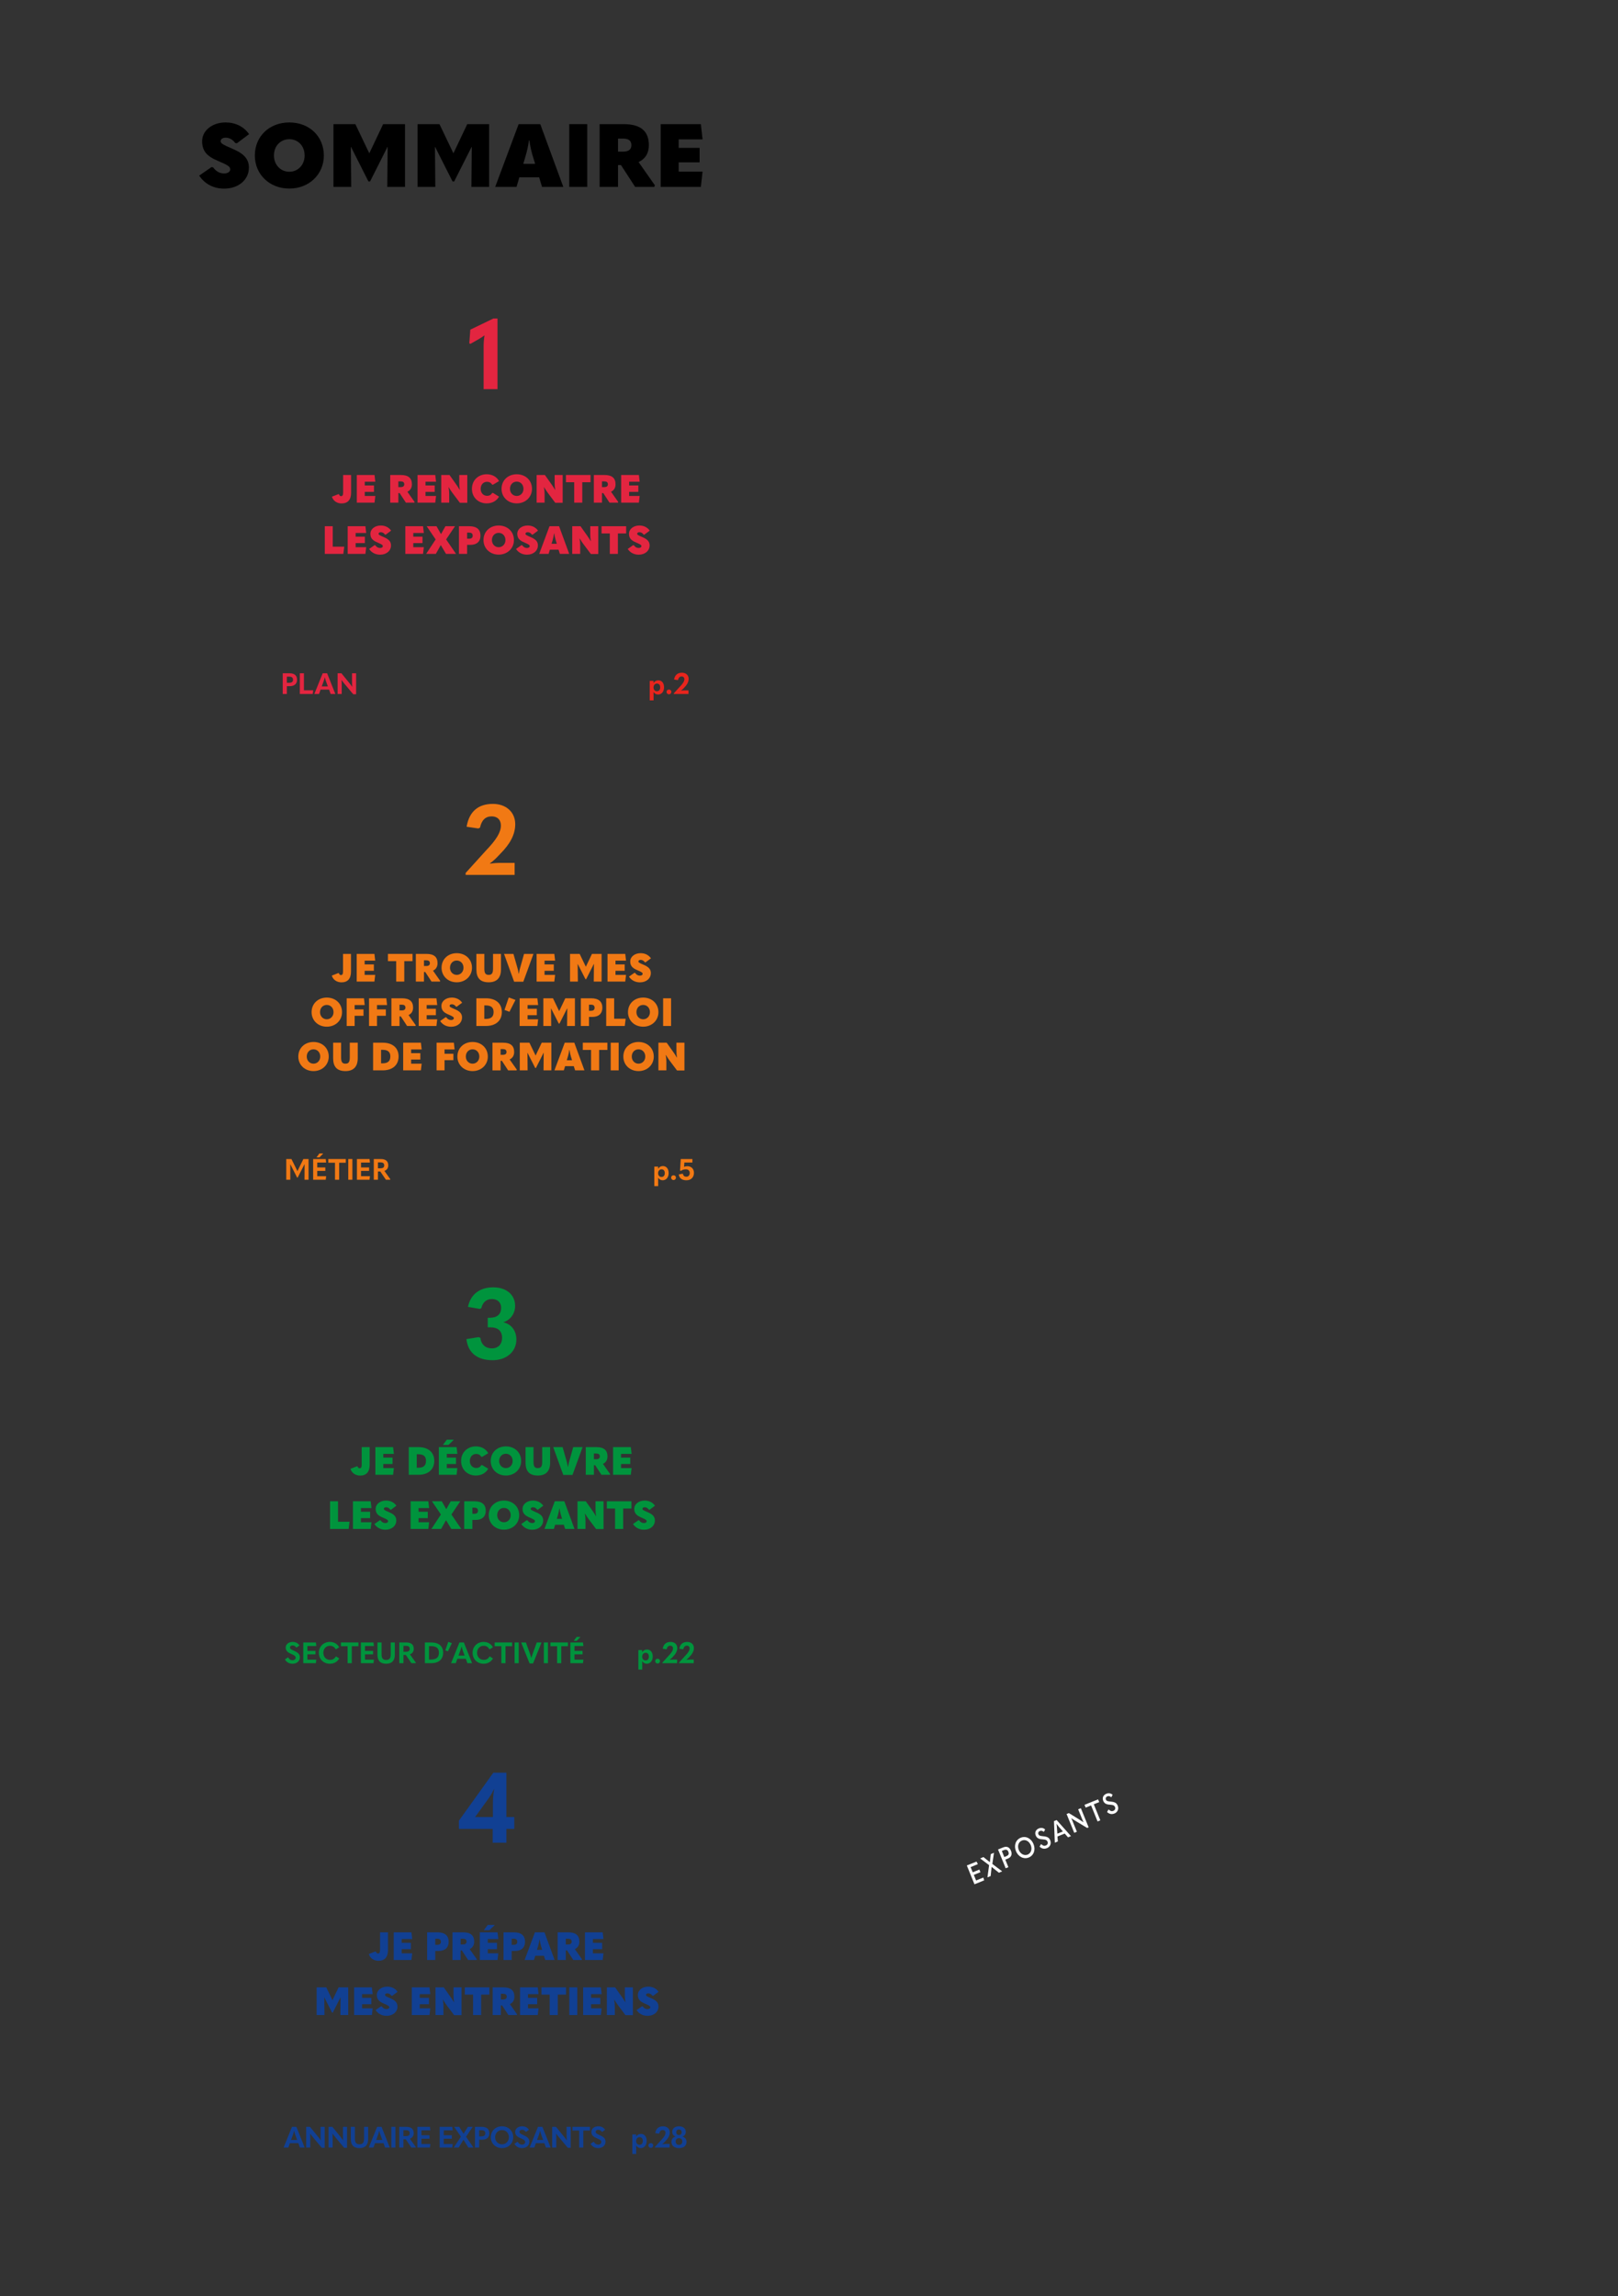 <svg preserveAspectRatio="none" height="595.276pt" viewBox="0 0 419.528 595.276" width="419.528pt" xmlns="http://www.w3.org/2000/svg" xmlns:xlink="http://www.w3.org/1999/xlink"><rect x="0" y="0" width="419.528" height="595.276" fill="#333333" stroke="none"/><symbol id="a" overflow="visible"><path d="m6.688.453c3.734 0 6.406-2.312 6.406-5.453 0-2.078-1.125-3.547-4.156-4.828-2.891-1.25-3.157-1.5-3.157-2.031 0-.516.438-.891 1.313-.891.984 0 1.844.531 2.437 1.359l.438.094 3.172-2.375c-1.375-1.953-3.516-3.031-6.094-3.031-3.484 0-6.078 2.125-6.078 4.844 0 2.468 1.125 3.89 4.109 5.125 2.735 1.156 3.172 1.515 3.172 2.203 0 .609-.625 1.047-1.594 1.047-1.125 0-2.078-.532-2.828-1.563l-.422-.094-3.203 2.219c1.469 2.203 3.766 3.375 6.485 3.375zm0 0"/></symbol><symbol id="b" overflow="visible"><path d="m9.859.438c5.11 0 8.954-3.672 8.954-8.563 0-5.031-3.813-8.578-8.954-8.578-5.125 0-8.937 3.547-8.937 8.578 0 4.891 3.812 8.563 8.937 8.563zm0-4.36c-2.234 0-3.984-1.781-3.984-4.203 0-2.516 1.734-4.234 3.984-4.234s3.969 1.718 3.969 4.234c0 2.422-1.719 4.203-3.969 4.203zm0 0"/></symbol><symbol id="c" overflow="visible"><path d="m10.766-8.75-3.594-7.516h-5.672v16.266h4.594l-.094-10.359h.047l4.516 8.953h.421l4.516-8.953h.047l-.094 10.359h4.594v-16.266h-5.672l-3.562 7.516zm0 0"/></symbol><symbol id="d" overflow="visible"><path d="m12.031 0h5.516l-5.969-16.266h-5.609l-6.078 16.266h5.531l.734-2.484h5.125zm-4.859-5.969.687-2.344c.266-.921.594-2.296.782-3.75h.109c.188 1.454.531 2.829.781 3.75l.719 2.344zm0 0"/></symbol><symbol id="e" overflow="visible"><path d="m1.5-16.266v16.266h4.672v-16.266zm0 0"/></symbol><symbol id="f" overflow="visible"><path d="m11.594-6.438c1.734-.796 2.672-2.296 2.672-4.375 0-3.64-2.141-5.453-6.5-5.453h-6.266v16.266h4.766v-5.656h.765l3.672 5.656h4.969l.156-.406zm-5.328-6.078h1.343c1.391 0 2.125.532 2.125 1.703 0 1.125-.734 1.672-2.125 1.672h-1.343zm0 0"/></symbol><symbol id="g" overflow="visible"><path d="m1.5-16.266v16.266h10.422l.437-3.953h-6.187v-2.406h5.422v-3.75h-5.422v-2.204h6.187l-.437-3.953zm0 0"/></symbol><symbol id="h" overflow="visible"><path d="m4.156 0h3.594v-18.313h-1.062l-5.985 2.891-.265 3.547.296.125 1.969-1.109c.61-.36 1.125-.672 1.61-1.047l.062.031c-.141.859-.219 1.875-.219 2.656zm0 0"/></symbol><symbol id="i" overflow="visible"><path d="m7.469.484c3.625 0 6.187-2.203 6.187-5.375 0-2.25-1.297-4-3.39-4.453 1.89-.609 3.062-2.281 3.062-4.281 0-2.859-2.265-4.781-5.672-4.781-3.531 0-5.89 1.843-6.547 5.062l3.047.531.422-.203c.313-1.468 1.297-2.359 2.719-2.359 1.484 0 2.406.891 2.406 2.25 0 1.703-1.015 2.609-2.984 2.609h-.485v2.469h.61c2.047 0 3.109.953 3.109 2.734 0 1.641-1.015 2.735-2.656 2.735-1.625 0-2.766-1-2.969-2.719l-.453-.203-3.172.516c.406 3.515 2.766 5.468 6.766 5.468zm0 0"/></symbol><symbol id="j" overflow="visible"><path d="m.234 0h12.704v-3.109h-3.594c-1.031 0-1.828.062-2.781.203l-.032-.063c.657-.5 1.094-.875 1.578-1.344l1.11-1.156c2.578-2.578 3.875-5.047 3.875-7.672 0-3.125-2.36-5.265-5.797-5.265-3.75 0-6.125 1.922-6.813 5.922l3.063.453.422-.235c.39-1.875 1.375-2.906 3.015-2.906 1.532 0 2.391.938 2.391 2.375 0 1.797-1.25 3.75-3.875 6.484l-5.266 5.813zm0 0"/></symbol><symbol id="k" overflow="visible"><path d="m9.141 0h3.547v-3.578h2.046v-3.078h-2.046v-11.485h-3.391l-8.922 12.438v2.125h8.766zm-4.563-6.656 3.422-4.735c.438-.609.844-1.218 1.469-2.515h.047c-.25 1.375-.328 2.656-.328 4.39v2.86zm0 0"/></symbol><symbol id="l" overflow="visible"><path d="m1.938-2.141-.188-.062-1.672.656c.281 1.016 1.25 1.75 2.5 1.75 1.594 0 2.469-.937 2.469-2.781v-4.594h-2.063v4.563c0 .703-.203.921-.531.921-.265 0-.437-.156-.515-.453zm0 0"/></symbol><symbol id="m" overflow="visible"><path d="m.656-7.172v7.172h4.594l.203-1.734h-2.734v-1.063h2.39v-1.656h-2.39v-.969h2.734l-.203-1.75zm0 0"/></symbol><symbol id="n" overflow="visible"/><symbol id="o" overflow="visible"><path d="m5.109-2.828c.766-.36 1.172-1.016 1.172-1.938 0-1.609-.937-2.406-2.859-2.406h-2.766v7.172h2.11v-2.484h.328l1.625 2.484h2.187l.063-.188zm-2.343-2.688h.578c.625 0 .953.235.953.75 0 .5-.328.735-.953.735h-.578zm0 0"/></symbol><symbol id="p" overflow="visible"><path d="m.656 0h2.063v-2.219c0-.609-.031-1.047-.172-1.781h.031c.453.734.766 1.172 1.063 1.578l1.843 2.453h1.922v-7.203h-2.078v2.109c0 .61.031 1.032.156 1.782h-.015c-.453-.75-.735-1.157-1.031-1.578l-1.641-2.313h-2.141zm0 0"/></symbol><symbol id="q" overflow="visible"><path d="m4.219.188c1.359 0 2.547-.579 3.219-1.751l-1.579-.968-.203.031c-.328.5-.734.734-1.312.734-.938 0-1.672-.718-1.672-1.812 0-1.125.734-1.828 1.641-1.828.578 0 1.015.234 1.343.734l.188.031 1.594-.953c-.657-1.187-1.86-1.765-3.204-1.765-2.125 0-3.828 1.5-3.828 3.781 0 2.234 1.672 3.766 3.813 3.766zm0 0"/></symbol><symbol id="r" overflow="visible"><path d="m4.344.188c2.25 0 3.953-1.61 3.953-3.766 0-2.219-1.688-3.781-3.953-3.781-2.266 0-3.938 1.562-3.938 3.781 0 2.156 1.672 3.766 3.938 3.766zm0-1.922c-.985 0-1.75-.782-1.75-1.844 0-1.11.75-1.875 1.75-1.875.984 0 1.75.765 1.75 1.875 0 1.062-.766 1.844-1.75 1.844zm0 0"/></symbol><symbol id="s" overflow="visible"><path d="m2.234-5.297v5.297h2.094v-5.297h2.141v-1.875h-6.375v1.875zm0 0"/></symbol><symbol id="t" overflow="visible"><path d="m.656-7.172v7.172h4.813l.234-1.875h-2.984v-5.297zm0 0"/></symbol><symbol id="u" overflow="visible"><path d="m2.953.203c1.641 0 2.813-1.016 2.813-2.406 0-.922-.485-1.563-1.828-2.125-1.282-.547-1.391-.656-1.391-.891 0-.234.203-.406.578-.406.438 0 .813.234 1.078.609l.188.032 1.406-1.047c-.609-.86-1.547-1.328-2.688-1.328-1.546 0-2.687.937-2.687 2.14 0 1.078.5 1.703 1.812 2.25 1.204.516 1.407.672 1.407.969 0 .266-.282.469-.703.469-.5 0-.922-.235-1.25-.703l-.188-.032-1.406.985c.64.968 1.656 1.484 2.859 1.484zm0 0"/></symbol><symbol id="v" overflow="visible"><path d="m-.078 0h2.516l1.281-2.281 1.359 2.281h2.594l-2.563-3.75 2.297-3.422h-2.484l-1.141 2.047-1.172-2.047h-2.546l2.328 3.422zm0 0"/></symbol><symbol id="w" overflow="visible"><path d="m.656 0h2.11v-2.344h.875c1.656 0 2.593-.89 2.593-2.375 0-1.594-.953-2.453-2.89-2.453h-2.688zm2.11-3.938v-1.578h.515c.61 0 .938.235.938.797 0 .531-.313.781-.938.781zm0 0"/></symbol><symbol id="x" overflow="visible"><path d="m5.313 0h2.421l-2.625-7.172h-2.484l-2.672 7.172h2.438l.328-1.094h2.25zm-2.157-2.625.313-1.047c.109-.391.25-1 .344-1.641h.046c.079.641.235 1.25.344 1.641l.313 1.047zm0 0"/></symbol><symbol id="y" overflow="visible"><path d="m.656 0h2.5c2.532 0 4.11-1.375 4.11-3.609 0-2.188-1.532-3.563-4.11-3.563h-2.5zm2.063-1.828v-3.5h.39c1.329 0 2.016.515 2.016 1.719 0 1.25-.687 1.781-2.031 1.781zm0 0"/></symbol><symbol id="z" overflow="visible"><path d="m1.703-7.734h1.438l1.328-1.266-.047-.094h-1.703zm-1.047.562v7.172h4.594l.203-1.734h-2.734v-1.063h2.39v-1.656h-2.39v-.969h2.734l-.203-1.75zm0 0"/></symbol><symbol id="A" overflow="visible"><path d="m3.797.188c2.141 0 3.187-1.188 3.187-3.344v-4.016h-2.062v3.828c0 1.203-.328 1.61-1.125 1.61s-1.125-.407-1.125-1.61v-3.828h-2.063v4.031c0 2.203.985 3.329 3.188 3.329zm0 0"/></symbol><symbol id="B" overflow="visible"><path d="m2.625.031h2.391l2.625-7.203h-2.438l-1 3.563c-.109.39-.25.921-.344 1.562h-.046c-.094-.641-.235-1.172-.344-1.562l-1.016-3.563h-2.437zm0 0"/></symbol><symbol id="C" overflow="visible"><path d="m4.75-3.859-1.594-3.313h-2.5v7.172h2.032l-.047-4.563h.015l2 3.938h.188l1.984-3.938h.031l-.046 4.563h2.031v-7.172h-2.5l-1.578 3.313zm0 0"/></symbol><symbol id="D" overflow="visible"><path d="m.656-7.172v7.172h2.063v-2.641h2.297v-1.656h-2.297v-1.125h2.609l-.187-1.75zm0 0"/></symbol><symbol id="E" overflow="visible"><path d="m1.359-3.672 1.563-3.078-1.641-.609-.14.078-1.063 3.125zm0 0"/></symbol><symbol id="F" overflow="visible"><path d="m.656-7.172v7.172h2.063v-7.172zm0 0"/></symbol><symbol id="G" overflow="visible"><path d="m.578 0h1.078v-2.031h.766c1.187 0 1.875-.625 1.875-1.657 0-1.109-.672-1.687-1.969-1.687h-1.75zm1.078-2.906v-1.594h.563c.703 0 1.031.234 1.031.812 0 .532-.328.782-1.031.782zm0 0"/></symbol><symbol id="H" overflow="visible"><path d="m.578-5.375v5.375h3.344l.125-.969h-2.406v-4.406zm0 0"/></symbol><symbol id="I" overflow="visible"><path d="m4.203 0h1.219l-2.141-5.375h-1.14l-2.172 5.375h1.219l.406-1.141h2.203zm-2.312-1.969.468-1.265c.11-.329.235-.704.313-1.079h.031c.078.375.203.75.313 1.079l.468 1.265zm0 0"/></symbol><symbol id="J" overflow="visible"><path d="m.578 0h1.063v-2.266c0-.5-.016-.875-.047-1.343h.015c.344.468.641.843.938 1.187l2.078 2.485h.75v-5.438h-1.062v2.125c0 .516.015.875.062 1.359h-.031c-.344-.484-.625-.843-.922-1.203l-1.859-2.281h-.985zm0 0"/></symbol><symbol id="K" overflow="visible"/><symbol id="L" overflow="visible"><path d="m.516 1.656h1v-1.109c0-.375 0-.766-.016-1.078.266.437.719.672 1.188.672.89 0 1.546-.75 1.546-1.875s-.609-1.813-1.484-1.813c-.516 0-.953.234-1.25.703v-.562h-.984zm1.875-2.375c-.532 0-.891-.39-.891-.984 0-.578.375-1 .891-1 .531 0 .843.375.843.984 0 .625-.328 1-.843 1zm0 0"/></symbol><symbol id="M" overflow="visible"><path d="m1.094.078c.359 0 .625-.281.625-.625s-.266-.609-.625-.609c-.36 0-.625.265-.625.609s.265.625.625.625zm0 0"/></symbol><symbol id="N" overflow="visible"><path d="m.063 0h3.812v-.938h-1.078c-.313 0-.547.032-.828.063l-.016-.016c.203-.156.328-.265.485-.406l.328-.344c.765-.781 1.156-1.515 1.156-2.297 0-.937-.703-1.578-1.734-1.578-1.125 0-1.844.578-2.047 1.766l.922.141.125-.063c.125-.562.421-.875.906-.875.453 0 .719.281.719.719 0 .531-.375 1.125-1.172 1.937l-1.578 1.735zm0 0"/></symbol><symbol id="O" overflow="visible"><path d="m2.219.141c1.109 0 1.89-.719 1.89-1.641 0-.719-.328-1.188-1.453-1.688-.968-.421-1.109-.593-1.109-.875 0-.328.25-.546.687-.546.407 0 .688.187.907.5l.125.031.734-.531c-.375-.579-.969-.907-1.766-.907-1.078 0-1.796.641-1.796 1.453 0 .75.375 1.219 1.437 1.657.938.39 1.141.625 1.141.984s-.328.656-.813.656c-.469 0-.812-.203-1.094-.687l-.14-.031-.735.515c.454.766 1.125 1.11 1.985 1.11zm0 0"/></symbol><symbol id="P" overflow="visible"><path d="m.578-5.375v5.375h3.266l.109-.922h-2.312v-1.375h2.093v-.891h-2.093v-1.265h2.312l-.109-.922zm0 0"/></symbol><symbol id="Q" overflow="visible"><path d="m3.188.141c1.078 0 1.906-.438 2.453-1.375l-.782-.5-.14.031c-.344.578-.797.844-1.485.844-.968 0-1.718-.766-1.718-1.829 0-1.078.734-1.828 1.703-1.828.656 0 1.125.266 1.469.86l.14.031.797-.5c-.516-.938-1.375-1.391-2.437-1.391-1.594 0-2.829 1.172-2.829 2.828 0 1.657 1.219 2.829 2.829 2.829zm0 0"/></symbol><symbol id="R" overflow="visible"><path d="m1.813-4.406v4.406h1.078v-4.406h1.718v-.969h-4.531v.969zm0 0"/></symbol><symbol id="S" overflow="visible"><path d="m2.797.141c1.5 0 2.25-.844 2.25-2.344v-3.172h-1.063v3.062c0 1.047-.359 1.469-1.187 1.469s-1.188-.422-1.188-1.453v-3.078h-1.062v3.172c0 1.547.719 2.344 2.25 2.344zm0 0"/></symbol><symbol id="T" overflow="visible"><path d="m3.328-2.297c.641-.219 1-.719 1-1.422 0-1.109-.672-1.656-1.937-1.656h-1.813v5.375h1.078v-2.141h.61l1.453 2.141h1.109l.047-.125zm-1.672-2.203h.61c.687 0 1.015.219 1.015.781 0 .531-.312.75-1.015.75h-.61zm0 0"/></symbol><symbol id="U" overflow="visible"><path d="m.578 0h1.656c1.922 0 3.079-1.016 3.079-2.703 0-1.688-1.094-2.672-3.079-2.672h-1.656zm1.063-.953v-3.469h.531c1.391 0 2.047.531 2.047 1.703 0 1.219-.672 1.766-2.063 1.766zm0 0"/></symbol><symbol id="V" overflow="visible"><path d="m.859-3.078 1.032-2.11-.86-.328-.093.032-.75 2.156zm0 0"/></symbol><symbol id="W" overflow="visible"><path d="m.578-5.375v5.375h1.063v-5.375zm0 0"/></symbol><symbol id="X" overflow="visible"><path d="m2.25.063h.906l2.188-5.438h-1.235l-1.078 3c-.093.281-.218.609-.312 1h-.031c-.094-.391-.219-.734-.313-1.016l-1.078-2.984h-1.234zm0 0"/></symbol><symbol id="Y" overflow="visible"><path d="m1.453-5.797h.766l.937-.969-.031-.047h-.937zm-.875.422v5.375h3.266l.109-.922h-2.312v-1.375h2.093v-.891h-2.093v-1.265h2.312l-.109-.922zm0 0"/></symbol><symbol id="Z" overflow="visible"><path d="m3.469-2.25-1.547-3.125h-1.344v5.375h1.047v-4.031l1.781 3.484h.125l1.782-3.484h.015l-.015 4.031h1.046v-5.375h-1.343l-1.532 3.125zm0 0"/></symbol><symbol id="aa" overflow="visible"><path d="m2.188.141c1.187 0 1.953-.766 1.953-1.938 0-1.016-.688-1.719-1.719-1.719-.281 0-.563.063-.844.157l.078-1.11h2.078v-.906h-3.015l-.188 2.984.235.078c.375-.265.797-.39 1.281-.39.625 0 1 .359 1 .953s-.344.969-.875.969c-.5 0-.797-.235-.875-.703l-.125-.079-.969.188c.125.984.844 1.516 1.985 1.516zm0 0"/></symbol><symbol id="ab" overflow="visible"><path d="m-.016 0h1.282l1.234-2.031 1.281 2.031h1.313l-1.922-2.813 1.734-2.562h-1.265l-1.11 1.797-1.125-1.797h-1.312l1.75 2.547zm0 0"/></symbol><symbol id="ac" overflow="visible"><path d="m3.266.141c1.672 0 2.906-1.219 2.906-2.829 0-1.625-1.219-2.828-2.906-2.828-1.688 0-2.907 1.203-2.907 2.828 0 1.61 1.235 2.829 2.907 2.829zm0-.985c-1.032 0-1.782-.797-1.782-1.844 0-1.062.75-1.843 1.782-1.843 1.047 0 1.781.781 1.781 1.843 0 1.047-.75 1.844-1.781 1.844zm0 0"/></symbol><symbol id="ad" overflow="visible"><path d="m2.172.141c1.266 0 1.953-.657 1.953-1.61 0-.672-.359-1.172-1.062-1.39.578-.204.875-.641.875-1.235 0-.812-.657-1.422-1.766-1.422-1.094 0-1.75.61-1.75 1.422 0 .594.297 1.031.859 1.235-.687.218-1.062.718-1.062 1.39 0 .953.703 1.61 1.953 1.61zm0-3.391c-.453 0-.703-.281-.703-.719 0-.453.265-.719.703-.719.422 0 .703.266.703.719 0 .438-.266.719-.703.719zm0 2.547c-.531 0-.859-.328-.859-.86 0-.546.328-.875.859-.875s.859.329.859.875c0 .532-.312.86-.859.86zm0 0"/></symbol><symbol id="ae" overflow="visible"/><symbol id="af" overflow="visible"><path d="m.516 1.656h1v-1.109c0-.375 0-.766-.016-1.078.266.437.719.672 1.188.672.89 0 1.546-.75 1.546-1.875s-.609-1.813-1.484-1.813c-.516 0-.953.234-1.25.703v-.562h-.984zm1.875-2.375c-.532 0-.891-.39-.891-.984 0-.578.375-1 .891-1 .531 0 .843.375.843.984 0 .625-.328 1-.843 1zm0 0"/></symbol><symbol id="ag" overflow="visible"><path d="m1.094.078c.359 0 .625-.281.625-.625s-.266-.609-.625-.609c-.36 0-.625.265-.625.609s.265.625.625.625zm0 0"/></symbol><symbol id="ah" overflow="visible"><path d="m.063 0h3.812v-.938h-1.078c-.313 0-.547.032-.828.063l-.016-.016c.203-.156.328-.265.485-.406l.328-.344c.765-.781 1.156-1.515 1.156-2.297 0-.937-.703-1.578-1.734-1.578-1.125 0-1.844.578-2.047 1.766l.922.141.125-.063c.125-.562.421-.875.906-.875.453 0 .719.281.719.719 0 .531-.375 1.125-1.172 1.937l-1.578 1.735zm0 0"/></symbol><symbol id="ai" overflow="visible"><path d="m.484-.203 2.516-1.016-.219-.734-1.875.765-.593-1.453 1.718-.703-.281-.672-1.719.703-.547-1.343 1.875-.766-.343-.672-2.516 1.016zm0 0"/></symbol><symbol id="aj" overflow="visible"><path d="m.828-.344.25-2.375 1.891 1.516.844-.36-2.547-1.921.422-2.891-.829.344-.234 2.093-1.672-1.328-.844.36 2.313 1.734-.422 3.172zm0 0"/></symbol><symbol id="ak" overflow="visible"><path d="m1.188-.484-.797-1.954.64-.265c.907-.36 1.203-1.094.828-2.031-.39-.954-1.093-1.266-2.062-.86l-1.297.516 1.984 4.875zm-1.704-4.204.485-.203c.625-.25 1-.125 1.219.438.218.547.046.89-.579 1.14l-.484.204zm0 0"/></symbol><symbol id="al" overflow="visible"><path d="m2.625-.922c1.313-.547 1.813-2.031 1.219-3.484s-1.985-2.188-3.313-1.641-1.828 2.031-1.234 3.484c.594 1.454 2.016 2.172 3.328 1.641zm-.297-.75c-.906.359-1.875-.172-2.297-1.187-.422-1.032-.109-2.079.813-2.454.89-.375 1.859.157 2.281 1.188.422 1.016.094 2.078-.797 2.453zm0 0"/></symbol><symbol id="am" overflow="visible"><path d="m1.797-.594c.828-.328 1.172-1.203.844-2-.266-.672-.688-.984-1.813-1.078-.906-.078-1.125-.203-1.266-.531-.125-.328 0-.672.391-.828.344-.141.641-.063.938.187l.125-.015.297-.579c-.454-.406-1.032-.515-1.641-.265-.828.344-1.094 1.109-.797 1.812.266.657.734.969 1.734 1.016.907.062 1.172.234 1.329.609.156.391 0 .813-.422.985-.407.172-.75.093-1.188-.313l-.125.031-.328.594c.625.563 1.25.656 1.922.375zm0 0"/></symbol><symbol id="an" overflow="visible"><path d="m4.156-1.688-3.718-4.171-.688.281.219 5.594.781-.329-.094-1.281 1.875-.765.86.984zm-3.64-2.125c-.032-.375-.047-.718-.11-1.046h.016c.203.265.422.531.641.812l1 1.141-1.438.578zm0 0"/></symbol><symbol id="ao" overflow="visible"><path d="m1.172-.484-.922-2.25c-.187-.485-.328-.829-.531-1.219l.031-.016c.453.297.828.547 1.234.781l2.844 1.719.391-.156-2.016-4.953-.703.281.859 2.109c.188.485.329.829.532 1.219l-.016.016c-.437-.297-.844-.531-1.219-.781l-2.562-1.579-.594.235 1.984 4.875zm0 0"/></symbol><symbol id="ap" overflow="visible"><path d="m1.469-.594.703-.297-1.688-4.156 1.407-.562-.297-.719-3.516 1.422.297.718 1.406-.562zm0 0"/></symbol><use x="51.442" xlink:href="#a" y="48.449"/><use x="65.156" xlink:href="#b" y="48.449"/><use x="84.967" xlink:href="#c" y="48.449"/><g><use x="106.777" xlink:href="#c" y="48.449"/><use x="128.508" xlink:href="#d" y="48.449"/></g><g><use x="146.098" xlink:href="#e" y="48.449"/><use x="153.978" xlink:href="#f" y="48.449"/><use x="169.805" xlink:href="#g" y="48.449"/></g><use fill="#e32540" x="121.244" xlink:href="#h" y="100.885"/><use fill="#e32540" x="85.988" xlink:href="#l" y="130.311"/><g fill="#e32540"><use x="91.86" xlink:href="#m" y="130.311"/><use x="97.807" xlink:href="#n" y="130.311"/><use x="100.523" xlink:href="#o" y="130.311"/></g><use fill="#e32540" x="107.606" xlink:href="#m" y="130.311"/><use fill="#e32540" x="113.754" xlink:href="#p" y="130.311"/><use fill="#e32540" x="121.96" xlink:href="#q" y="130.311"/><use fill="#e32540" x="129.64" xlink:href="#r" y="130.311"/><use fill="#e32540" x="138.486" xlink:href="#p" y="130.311"/><use fill="#e32540" x="146.651" xlink:href="#s" y="130.311"/><use fill="#e32540" x="153.322" xlink:href="#o" y="130.311"/><g fill="#e32540"><use x="160.406" xlink:href="#m" y="130.311"/><use x="166.353" xlink:href="#n" y="130.311"/></g><use fill="#e32540" x="169.069" xlink:href="#n" y="130.311"/><use fill="#e32540" x="83.556" xlink:href="#t" y="143.595"/><use fill="#e32540" x="89.495" xlink:href="#m" y="143.595"/><use fill="#e32540" x="95.617" xlink:href="#u" y="143.595"/><g fill="#e32540"><use x="101.726" xlink:href="#n" y="143.595"/><use x="104.442" xlink:href="#m" y="143.595"/></g><use fill="#e32540" x="110.569" xlink:href="#v" y="143.595"/><use fill="#e32540" x="118.346" xlink:href="#w" y="143.595"/><g fill="#e32540"><use x="124.96" xlink:href="#r" y="143.595"/><use x="133.705" xlink:href="#u" y="143.595"/><use x="139.855" xlink:href="#x" y="143.595"/></g><use fill="#e32540" x="147.718" xlink:href="#p" y="143.595"/><use fill="#e32540" x="155.884" xlink:href="#s" y="143.595"/><use fill="#e32540" x="162.667" xlink:href="#u" y="143.595"/><g fill="#e32540"><use x="72.726" xlink:href="#G" y="179.917"/><use x="77.164" xlink:href="#H" y="179.917"/></g><use fill="#e32540" x="81.53" xlink:href="#I" y="179.917"/><use fill="#e32540" x="86.961" xlink:href="#J" y="179.917"/><use fill="#f17914" x="92.733" xlink:href="#K" y="179.917"/><use fill="#e8251d" x="167.947" xlink:href="#L" y="179.917"/><g fill="#e8251d"><use x="172.355" xlink:href="#M" y="179.917"/><use x="174.635" xlink:href="#N" y="179.917"/></g><use fill="#00943d" x="120.235" xlink:href="#i" y="352.145"/><use fill="#00943d" x="90.8" xlink:href="#l" y="382.332"/><g fill="#00943d"><use x="96.672" xlink:href="#m" y="382.332"/><use x="102.619" xlink:href="#n" y="382.332"/><use x="105.335" xlink:href="#y" y="382.332"/></g><use fill="#00943d" x="113.131" xlink:href="#z" y="382.332"/><use fill="#00943d" x="119.152" xlink:href="#q" y="382.332"/><use fill="#00943d" x="126.832" xlink:href="#r" y="382.332"/><use fill="#00943d" x="135.661" xlink:href="#A" y="382.332"/><use fill="#00943d" x="143.423" xlink:href="#B" y="382.332"/><use fill="#00943d" x="151.228" xlink:href="#o" y="382.332"/><g fill="#00943d"><use x="158.312" xlink:href="#m" y="382.332"/><use x="164.26" xlink:href="#n" y="382.332"/></g><use fill="#00943d" x="166.975" xlink:href="#n" y="382.332"/><use fill="#00943d" x="84.924" xlink:href="#t" y="396.375"/><use fill="#00943d" x="90.862" xlink:href="#m" y="396.375"/><use fill="#00943d" x="96.984" xlink:href="#u" y="396.375"/><g fill="#00943d"><use x="103.094" xlink:href="#n" y="396.375"/><use x="105.809" xlink:href="#m" y="396.375"/></g><use fill="#00943d" x="111.936" xlink:href="#v" y="396.375"/><use fill="#00943d" x="119.713" xlink:href="#w" y="396.375"/><g fill="#00943d"><use x="126.328" xlink:href="#r" y="396.375"/><use x="135.072" xlink:href="#u" y="396.375"/><use x="141.222" xlink:href="#x" y="396.375"/></g><use fill="#00943d" x="149.086" xlink:href="#p" y="396.375"/><use fill="#00943d" x="157.251" xlink:href="#s" y="396.375"/><use fill="#00943d" x="164.035" xlink:href="#u" y="396.375"/><use fill="#00943d" x="73.644" xlink:href="#O" y="431.177"/><use fill="#00943d" x="78.062" xlink:href="#P" y="431.177"/><use fill="#00943d" x="82.322" xlink:href="#Q" y="431.177"/><g fill="#00943d"><use x="88.321" xlink:href="#R" y="431.177"/><use x="92.995" xlink:href="#P" y="431.177"/></g><use fill="#00943d" x="97.328" xlink:href="#S" y="431.177"/><use fill="#00943d" x="102.954" xlink:href="#T" y="431.177"/><g fill="#00943d"><use x="107.612" xlink:href="#K" y="431.177"/><use x="109.588" xlink:href="#U" y="431.177"/></g><use fill="#00943d" x="115.275" xlink:href="#V" y="431.177"/><use fill="#00943d" x="116.99" xlink:href="#I" y="431.177"/><use fill="#00943d" x="122.181" xlink:href="#Q" y="431.177"/><g fill="#00943d"><use x="128.18" xlink:href="#R" y="431.177"/><use x="132.854" xlink:href="#W" y="431.177"/></g><use fill="#00943d" x="135.065" xlink:href="#X" y="431.177"/><use fill="#00943d" x="140.435" xlink:href="#W" y="431.177"/><g fill="#00943d"><use x="142.642" xlink:href="#R" y="431.177"/><use x="147.316" xlink:href="#Y" y="431.177"/></g><use fill="#00943d" x="151.516" xlink:href="#ae" y="431.177"/><use fill="#00943d" x="165.01" xlink:href="#af" y="431.177"/><g fill="#00943d"><use x="169.412" xlink:href="#ag" y="431.177"/><use x="171.69" xlink:href="#ah" y="431.177"/></g><use fill="#00943d" x="175.998" xlink:href="#ah" y="431.177"/><g fill="#f17914"><use x="120.5" xlink:href="#j" y="226.811"/><use x="85.96" xlink:href="#l" y="254.467"/><g><use x="91.832" xlink:href="#m" y="254.467"/><use x="97.779" xlink:href="#n" y="254.467"/><use x="100.495" xlink:href="#s" y="254.467"/></g><use x="107.166" xlink:href="#o" y="254.467"/><use x="114.085" xlink:href="#r" y="254.467"/><use x="122.913" xlink:href="#A" y="254.467"/><use x="130.676" xlink:href="#B" y="254.467"/><g><use x="138.481" xlink:href="#m" y="254.467"/><use x="144.429" xlink:href="#n" y="254.467"/><use x="147.144" xlink:href="#C" y="254.467"/></g><use x="156.868" xlink:href="#m" y="254.467"/><g><use x="162.99" xlink:href="#u" y="254.467"/><use x="169.1" xlink:href="#n" y="254.467"/></g><use x="80.388" xlink:href="#r" y="265.977"/><use x="89.233" xlink:href="#D" y="265.977"/><use x="95.031" xlink:href="#D" y="265.977"/><use x="100.828" xlink:href="#o" y="265.977"/><use x="107.912" xlink:href="#m" y="265.977"/><g><use x="114.033" xlink:href="#u" y="265.977"/><use x="120.143" xlink:href="#n" y="265.977"/><use x="122.859" xlink:href="#y" y="265.977"/></g><use x="130.734" xlink:href="#E" y="265.977"/><use x="134.079" xlink:href="#m" y="265.977"/><use x="140.227" xlink:href="#C" y="265.977"/><use x="149.951" xlink:href="#w" y="265.977"/><use x="156.526" xlink:href="#t" y="265.977"/><use x="162.425" xlink:href="#r" y="265.977"/><g><use x="171.284" xlink:href="#F" y="265.977"/><use x="174.679" xlink:href="#n" y="265.977"/></g><use x="76.943" xlink:href="#r" y="277.487"/><g><use x="85.771" xlink:href="#A" y="277.487"/><use x="93.37" xlink:href="#n" y="277.487"/><use x="96.085" xlink:href="#y" y="277.487"/></g><g><use x="103.881" xlink:href="#m" y="277.487"/><use x="109.829" xlink:href="#n" y="277.487"/><use x="112.544" xlink:href="#D" y="277.487"/></g><use x="118.189" xlink:href="#r" y="277.487"/><use x="127.034" xlink:href="#o" y="277.487"/><use x="134.117" xlink:href="#C" y="277.487"/><use x="143.805" xlink:href="#x" y="277.487"/><use x="151.021" xlink:href="#s" y="277.487"/><use x="157.692" xlink:href="#F" y="277.487"/><use x="161.218" xlink:href="#r" y="277.487"/><use x="170.063" xlink:href="#p" y="277.487"/><use x="73.644" xlink:href="#Z" y="305.843"/><use x="80.617" xlink:href="#Y" y="305.843"/><use x="85.048" xlink:href="#R" y="305.843"/><use x="89.724" xlink:href="#W" y="305.843"/><use x="91.969" xlink:href="#P" y="305.843"/><use x="96.338" xlink:href="#T" y="305.843"/><use x="100.997" xlink:href="#K" y="305.843"/><use x="169.138" xlink:href="#L" y="305.843"/><g><use x="173.546" xlink:href="#M" y="305.843"/><use x="175.795" xlink:href="#aa" y="305.843"/></g></g><use fill="#114093" x="118.613" xlink:href="#k" y="477.713"/><use fill="#114093" x="95.56" xlink:href="#l" y="508.122"/><g fill="#114093"><use x="101.431" xlink:href="#m" y="508.122"/><use x="107.379" xlink:href="#n" y="508.122"/><use x="110.094" xlink:href="#w" y="508.122"/></g><use fill="#114093" x="116.669" xlink:href="#o" y="508.122"/><use fill="#114093" x="123.752" xlink:href="#z" y="508.122"/><use fill="#114093" x="129.901" xlink:href="#w" y="508.122"/><use fill="#114093" x="136.07" xlink:href="#x" y="508.122"/><use fill="#114093" x="143.935" xlink:href="#o" y="508.122"/><g fill="#114093"><use x="151.018" xlink:href="#m" y="508.122"/><use x="156.966" xlink:href="#n" y="508.122"/></g><use fill="#114093" x="159.681" xlink:href="#n" y="508.122"/><use fill="#114093" x="81.446" xlink:href="#C" y="522.389"/><use fill="#114093" x="91.169" xlink:href="#m" y="522.389"/><use fill="#114093" x="97.291" xlink:href="#u" y="522.389"/><g fill="#114093"><use x="103.401" xlink:href="#n" y="522.389"/><use x="106.116" xlink:href="#m" y="522.389"/></g><use fill="#114093" x="112.264" xlink:href="#p" y="522.389"/><g fill="#114093"><use x="120.429" xlink:href="#s" y="522.389"/><use x="127.096" xlink:href="#o" y="522.389"/></g><use fill="#114093" x="134.18" xlink:href="#m" y="522.389"/><g fill="#114093"><use x="140.296" xlink:href="#s" y="522.389"/><use x="146.963" xlink:href="#F" y="522.389"/></g><use fill="#114093" x="150.545" xlink:href="#m" y="522.389"/><use fill="#114093" x="156.693" xlink:href="#p" y="522.389"/><use fill="#114093" x="164.965" xlink:href="#u" y="522.389"/><g fill="#114093"><use x="73.569" xlink:href="#I" y="556.745"/><use x="78.812" xlink:href="#J" y="556.745"/></g><use fill="#114093" x="84.611" xlink:href="#J" y="556.745"/><use fill="#114093" x="90.414" xlink:href="#S" y="556.745"/><g fill="#114093"><use x="95.645" xlink:href="#I" y="556.745"/><use x="100.889" xlink:href="#W" y="556.745"/></g><use fill="#114093" x="102.943" xlink:href="#T" y="556.745"/><use fill="#114093" x="107.631" xlink:href="#P" y="556.745"/><g fill="#114093"><use x="111.635" xlink:href="#K" y="556.745"/><use x="113.421" xlink:href="#P" y="556.745"/></g><use fill="#114093" x="117.665" xlink:href="#ab" y="556.745"/><use fill="#114093" x="122.581" xlink:href="#G" y="556.745"/><use fill="#114093" x="126.9" xlink:href="#ac" y="556.745"/><use fill="#114093" x="133.151" xlink:href="#O" y="556.745"/><g fill="#114093"><use x="137.352" xlink:href="#I" y="556.745"/><use x="142.596" xlink:href="#J" y="556.745"/></g><g fill="#114093"><use x="148.355" xlink:href="#R" y="556.745"/><use x="152.899" xlink:href="#O" y="556.745"/></g><use fill="#114093" x="156.949" xlink:href="#K" y="556.745"/><use fill="#114093" x="158.734" xlink:href="#K" y="556.745"/><use fill="#114093" x="163.441" xlink:href="#L" y="556.745"/><g fill="#114093"><use x="167.658" xlink:href="#M" y="556.745"/><use x="169.748" xlink:href="#N" y="556.745"/></g><use fill="#114093" x="173.878" xlink:href="#ad" y="556.745"/><use fill="#fff" x="252.185" xlink:href="#ai" y="488.696"/><use fill="#fff" x="256.037" xlink:href="#aj" y="486.7"/><use fill="#fff" x="260.276" xlink:href="#ak" y="484.539"/><use fill="#fff" x="264.132" xlink:href="#al" y="482.468"/><use fill="#fff" x="269.676" xlink:href="#am" y="479.711"/><use fill="#fff" x="273.534" xlink:href="#an" y="477.696"/><use fill="#fff" x="278.052" xlink:href="#ao" y="475.348"/><use fill="#fff" x="283.123" xlink:href="#ap" y="472.799"/><use fill="#fff" x="287.175" xlink:href="#am" y="470.729"/></svg>